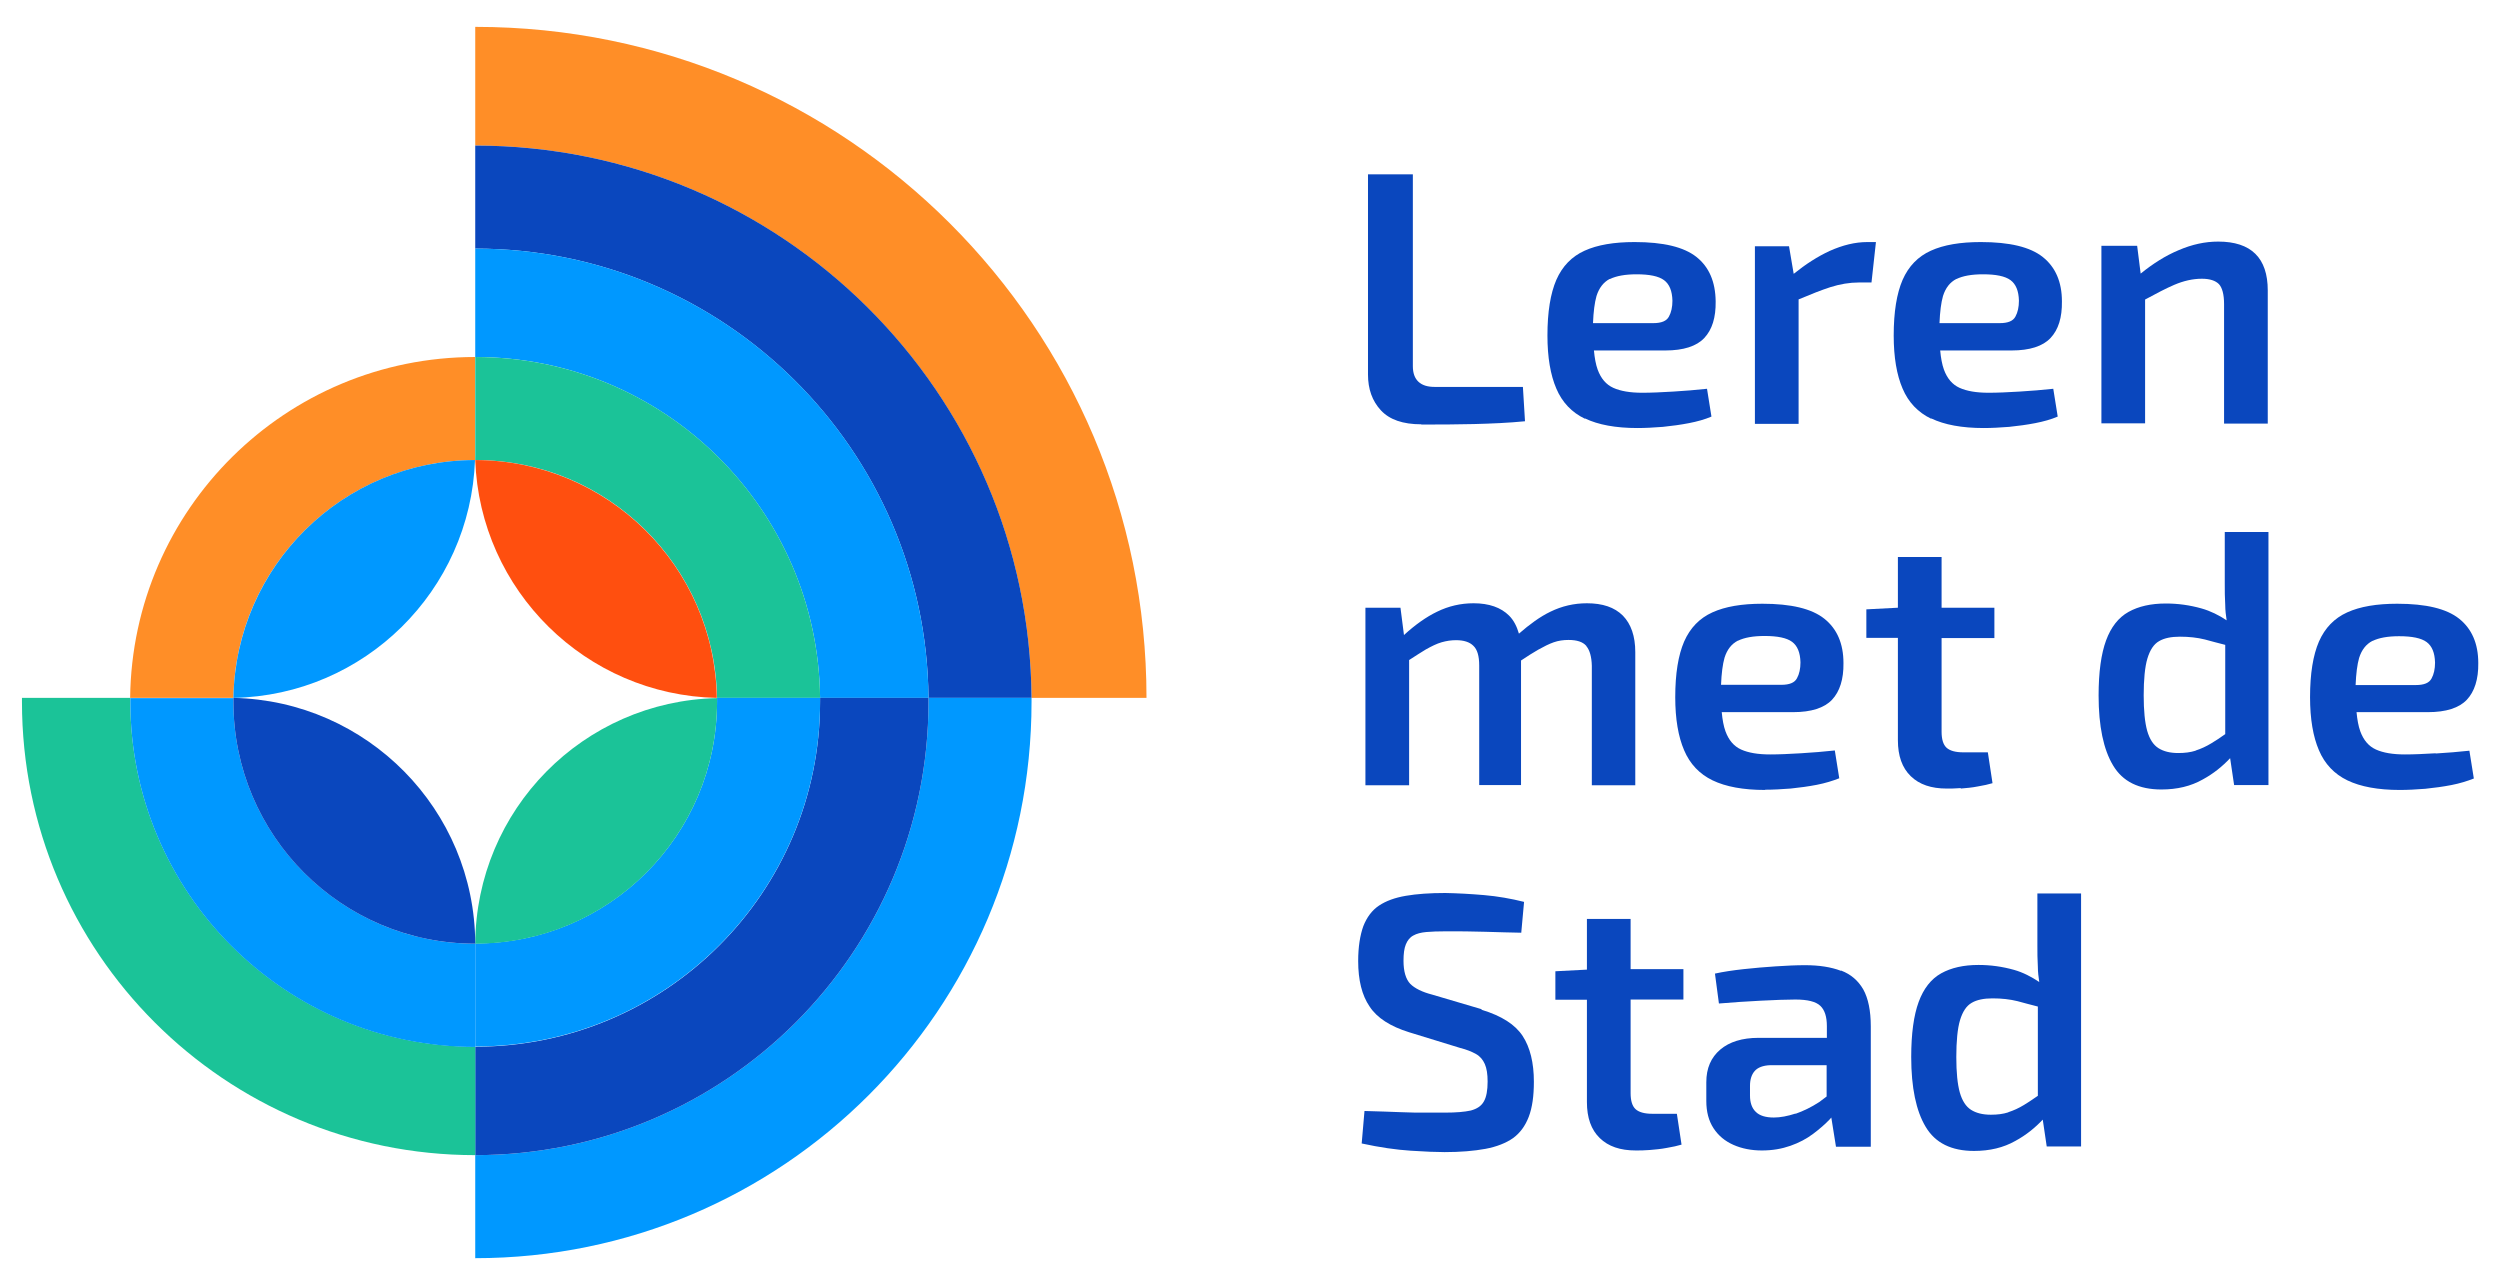 <?xml version="1.0" encoding="UTF-8"?><svg id="uuid-477d1881-c4ea-4167-922c-e9a732d73495" xmlns="http://www.w3.org/2000/svg" viewBox="0 0 107 55"><defs><style>.uuid-118a66c2-7afc-456f-9978-ecd73c5ab939{fill:#0098ff;}.uuid-af1dc489-f7c3-4bc9-bec7-a10c496b1140{fill:#ff4f0f;}.uuid-be4113dc-a3d2-492a-a7ac-99dcaf1daf98{fill:#ff8e27;}.uuid-3fb83a7d-ffd5-463f-b466-a5ce8413804b{fill:#0a47be;}.uuid-ef9cbbfd-b321-4607-a323-11893b653488{fill:#1bc398;}</style></defs><path class="uuid-be4113dc-a3d2-492a-a7ac-99dcaf1daf98" d="m20.34,1.15h0v5.08c13.09,0,23.71,10.57,23.81,23.64h4.92c0-15.86-12.86-28.72-28.72-28.72"/><path class="uuid-3fb83a7d-ffd5-463f-b466-a5ce8413804b" d="m39.74,29.87h4.41c-.09-13.07-10.71-23.64-23.81-23.64v4.41c10.66,0,19.31,8.6,19.4,19.23"/><path class="uuid-118a66c2-7afc-456f-9978-ecd73c5ab939" d="m39.74,30.04c0,10.72-8.69,19.4-19.4,19.4v4.41c13.15,0,23.81-10.66,23.81-23.81,0-.06,0-.11,0-.17h-4.41c0,.06,0,.11,0,.17"/><path class="uuid-118a66c2-7afc-456f-9978-ecd73c5ab939" d="m35.1,29.87h4.64c-.09-10.64-8.74-19.23-19.4-19.23v4.64c8.1,0,14.67,6.52,14.76,14.59"/><path class="uuid-3fb83a7d-ffd5-463f-b466-a5ce8413804b" d="m35.1,30.04c0,8.15-6.61,14.76-14.76,14.76v4.64c10.72,0,19.4-8.69,19.4-19.4,0-.06,0-.11,0-.17h-4.64c0,.06,0,.11,0,.17"/><path class="uuid-ef9cbbfd-b321-4607-a323-11893b653488" d="m20.34,49.44v-4.64c-8.15,0-14.76-6.61-14.76-14.76,0-.06,0-.11,0-.17H.94c0,.06,0,.11,0,.17,0,10.72,8.69,19.4,19.4,19.4"/><path class="uuid-ef9cbbfd-b321-4607-a323-11893b653488" d="m9.77,29.87c.07,0,.14,0,.22,0h0c-.07,0-.14,0-.22,0"/><path class="uuid-ef9cbbfd-b321-4607-a323-11893b653488" d="m30.68,29.88c.07,0,.14,0,.22,0-.07,0-.15,0-.22,0,0,0,0,0,0,.01"/><path class="uuid-ef9cbbfd-b321-4607-a323-11893b653488" d="m20.35,19.69c0-.13,0-.25,0-.38,0,.13,0,.26-.01.38h.02"/><path class="uuid-ef9cbbfd-b321-4607-a323-11893b653488" d="m20.34,40.39s0,.03,0,.04c0-.01,0-.03,0-.04h0Z"/><path class="uuid-be4113dc-a3d2-492a-a7ac-99dcaf1daf98" d="m9.99,29.87c.09-5.63,4.68-10.17,10.34-10.18,0-.13,0-.25,0-.38v-4.03c-8.1,0-14.67,6.52-14.76,14.59h4.19c.07,0,.14,0,.22,0"/><path class="uuid-ef9cbbfd-b321-4607-a323-11893b653488" d="m20.35,19.69c5.65,0,10.24,4.54,10.34,10.18.07,0,.14,0,.22,0h4.19c-.09-8.08-6.66-14.59-14.76-14.59v4.03c0,.13,0,.26,0,.38"/><path class="uuid-118a66c2-7afc-456f-9978-ecd73c5ab939" d="m35.1,30.04c0-.06,0-.11,0-.17h-4.19c-.07,0-.14,0-.22,0,0,.05,0,.11,0,.16,0,5.72-4.63,10.35-10.35,10.35,0,.01,0,.03,0,.04v4.37c8.15,0,14.76-6.61,14.76-14.76"/><path class="uuid-118a66c2-7afc-456f-9978-ecd73c5ab939" d="m20.34,40.39c-5.72,0-10.35-4.64-10.35-10.35,0-.06,0-.11,0-.16-.07,0-.14,0-.22,0h-4.19c0,.06,0,.11,0,.17,0,8.15,6.61,14.76,14.76,14.76v-4.37s0-.03,0-.04"/><path class="uuid-118a66c2-7afc-456f-9978-ecd73c5ab939" d="m20.33,19.69c-5.65,0-10.24,4.54-10.34,10.18,5.61-.11,10.14-4.59,10.34-10.18"/><path class="uuid-af1dc489-f7c3-4bc9-bec7-a10c496b1140" d="m30.68,29.87c-.09-5.63-4.68-10.17-10.34-10.18.2,5.58,4.73,10.06,10.34,10.18"/><path class="uuid-ef9cbbfd-b321-4607-a323-11893b653488" d="m20.34,40.39c5.72,0,10.35-4.64,10.35-10.35,0-.06,0-.11,0-.16-5.72.12-10.32,4.77-10.35,10.52"/><path class="uuid-3fb83a7d-ffd5-463f-b466-a5ce8413804b" d="m9.99,29.88c0,.06,0,.11,0,.16,0,5.72,4.63,10.35,10.35,10.35-.02-5.74-4.63-10.4-10.35-10.52"/><path class="uuid-3fb83a7d-ffd5-463f-b466-a5ce8413804b" d="m63.4,43.19l-2.1-.62c-.43-.11-.75-.27-.94-.46-.19-.2-.29-.53-.29-.99,0-.3.03-.53.1-.7.07-.17.17-.3.32-.38.14-.08.33-.13.56-.15.23-.02.51-.03.84-.03.54,0,1.1,0,1.68.02.58.02,1.1.03,1.54.04l.12-1.32c-.56-.14-1.13-.24-1.71-.29-.58-.05-1.14-.08-1.66-.09-.66,0-1.23.04-1.69.12-.47.08-.85.22-1.15.42-.3.2-.52.5-.67.88-.14.39-.22.89-.22,1.49,0,.82.16,1.47.49,1.95.32.49.89.85,1.69,1.1l2.18.67c.28.07.5.16.68.26.18.1.3.25.38.43.08.18.12.43.12.75,0,.37-.05.66-.16.85-.11.2-.3.32-.56.39-.27.06-.64.09-1.11.09h-.84c-.3,0-.66,0-1.07-.02-.41-.02-.92-.03-1.53-.05l-.12,1.39c.78.17,1.48.27,2.1.31.61.04,1.1.06,1.45.06.68,0,1.26-.05,1.75-.14.48-.09.88-.25,1.18-.46.3-.22.52-.52.67-.91s.22-.89.22-1.5c0-.81-.16-1.47-.48-1.96-.32-.49-.9-.86-1.75-1.12Z"/><path class="uuid-3fb83a7d-ffd5-463f-b466-a5ce8413804b" d="m69.79,39.33h-1.87v2.17l-1.35.07v1.22h1.35v4.38c0,.67.18,1.18.55,1.54.37.36.88.53,1.54.53.17,0,.37,0,.6-.02s.48-.04.73-.09c.25-.04.46-.09.63-.14l-.2-1.32h-1.05c-.34,0-.58-.07-.72-.2-.14-.13-.21-.36-.21-.68v-4.01h2.26v-1.3h-2.26v-2.17Z"/><path class="uuid-3fb83a7d-ffd5-463f-b466-a5ce8413804b" d="m78.79,41.55c-.42-.16-.93-.24-1.54-.24-.37,0-.79.02-1.25.05s-.92.07-1.38.12c-.45.05-.86.11-1.22.19l.17,1.28c.6-.05,1.19-.09,1.79-.12.59-.03,1.09-.05,1.48-.05.53,0,.88.09,1.07.27s.28.47.28.87v.5h-2.93c-.69,0-1.24.17-1.63.5-.4.34-.6.8-.6,1.4v.8c0,.46.1.85.31,1.17.21.32.49.55.85.71.36.16.77.24,1.22.24s.85-.07,1.22-.2.69-.3.97-.51c.28-.21.52-.42.72-.63.02-.03.04-.05.06-.07l.2,1.25h1.49v-5.15c0-.67-.11-1.2-.32-1.58-.22-.38-.53-.65-.95-.81Zm-1.94,6.11c-.34.11-.65.17-.93.17-.35,0-.61-.08-.77-.24-.17-.16-.25-.4-.25-.7v-.42c0-.27.07-.48.2-.63.13-.15.36-.24.67-.25h2.41v1.34c-.1.08-.21.16-.32.24-.34.22-.67.38-1.01.5Z"/><path class="uuid-3fb83a7d-ffd5-463f-b466-a5ce8413804b" d="m87.2,40.44c0,.32,0,.63.02.94,0,.22.03.44.06.65-.33-.22-.69-.41-1.08-.52-.5-.14-1-.21-1.52-.21-.64,0-1.17.12-1.6.36-.43.24-.75.65-.96,1.22-.21.57-.32,1.36-.32,2.36,0,1.31.21,2.31.62,2.99.41.69,1.1,1.03,2.07,1.03.67,0,1.26-.14,1.77-.43.46-.25.84-.56,1.17-.91l.17,1.15h1.47v-10.83h-1.87v2.18Zm-1.25,7.17c-.22.07-.46.1-.74.1-.35,0-.63-.07-.85-.21-.22-.14-.38-.39-.48-.74-.1-.36-.15-.86-.15-1.52s.05-1.22.16-1.58c.11-.36.27-.61.5-.74.22-.13.52-.19.89-.19.39,0,.75.04,1.07.12.26.07.55.15.87.23v3.82c-.22.15-.42.29-.59.39-.23.14-.45.24-.67.31Z"/><path class="uuid-3fb83a7d-ffd5-463f-b466-a5ce8413804b" d="m104.25,32.24c-.5.03-.94.05-1.32.05-.52,0-.93-.07-1.24-.21-.31-.14-.53-.4-.67-.78-.08-.22-.13-.5-.16-.82h3.06c.77,0,1.33-.18,1.66-.53s.5-.88.49-1.57c0-.84-.28-1.47-.82-1.9-.54-.43-1.42-.64-2.65-.64-.88,0-1.59.12-2.14.37-.55.25-.95.66-1.21,1.25-.25.58-.38,1.37-.38,2.38,0,.93.13,1.69.38,2.27.25.59.66,1.02,1.22,1.29.56.27,1.31.41,2.24.41.34,0,.7-.02,1.09-.05.39-.04.76-.09,1.12-.16.36-.07.68-.17.96-.28l-.19-1.19c-.46.05-.95.09-1.45.12Zm-2.7-4.81c.27-.13.64-.2,1.13-.2.56,0,.95.08,1.18.25.23.17.35.46.36.88,0,.27-.05.5-.15.68-.1.19-.32.28-.67.28h-2.58c.02-.49.07-.88.15-1.16.11-.35.3-.59.57-.73Z"/><path class="uuid-3fb83a7d-ffd5-463f-b466-a5ce8413804b" d="m95.22,24.96c0,.32,0,.63.02.94,0,.22.03.44.06.65-.33-.22-.69-.4-1.08-.51-.5-.14-1-.21-1.52-.21-.64,0-1.17.12-1.6.36-.43.24-.75.65-.96,1.22-.21.57-.32,1.36-.32,2.36,0,1.31.21,2.31.62,2.99.41.69,1.1,1.03,2.07,1.03.67,0,1.26-.14,1.77-.43.46-.25.84-.56,1.17-.91l.17,1.15h1.47v-10.83h-1.87v2.18Zm-1.25,7.17c-.22.07-.46.1-.74.1-.35,0-.63-.07-.85-.21-.22-.14-.38-.39-.48-.74-.1-.36-.15-.86-.15-1.52s.05-1.22.16-1.58c.11-.36.27-.61.5-.74.22-.13.52-.19.89-.19.39,0,.75.04,1.07.12.26.07.55.15.87.23v3.82c-.21.15-.42.29-.59.39-.23.14-.45.24-.67.31Z"/><path class="uuid-3fb83a7d-ffd5-463f-b466-a5ce8413804b" d="m67.9,27.66c.14.17.22.45.23.83v5.12h1.86v-5.7c0-.68-.18-1.2-.53-1.56-.36-.36-.87-.53-1.54-.53-.55,0-1.07.12-1.56.36-.44.21-.89.54-1.35.94-.09-.31-.22-.57-.42-.77-.35-.35-.86-.53-1.52-.53-.55,0-1.07.12-1.56.36-.46.22-.94.56-1.42,1l-.15-1.17h-1.5v7.6h1.87v-5.36c.27-.18.52-.33.71-.45.25-.14.47-.25.68-.31.21-.06.41-.09.62-.09.33,0,.58.08.74.24.17.16.25.44.25.84v5.12h1.79v-5.33c.27-.18.52-.34.73-.46.25-.14.47-.25.67-.32.2-.07.41-.1.63-.1.36,0,.61.08.76.25Z"/><path class="uuid-3fb83a7d-ffd5-463f-b466-a5ce8413804b" d="m83.92,33.75c.24-.02.48-.04.73-.09.25-.04.46-.09.63-.14l-.2-1.32h-1.05c-.34,0-.58-.07-.72-.2s-.21-.36-.21-.68v-4.01h2.26v-1.3h-2.26v-2.17h-1.87v2.17l-1.35.07v1.22h1.35v4.38c0,.67.18,1.18.55,1.54.37.36.88.53,1.54.53.16,0,.37,0,.6-.02Z"/><path class="uuid-3fb83a7d-ffd5-463f-b466-a5ce8413804b" d="m75.55,33.8c.34,0,.7-.02,1.09-.05.39-.04.76-.09,1.12-.16.36-.07.68-.17.96-.28l-.19-1.19c-.46.05-.95.09-1.45.12-.5.03-.94.05-1.32.05-.52,0-.93-.07-1.24-.21s-.53-.4-.67-.78c-.08-.22-.13-.5-.16-.82h3.06c.77,0,1.33-.18,1.66-.53s.5-.88.49-1.57c0-.84-.28-1.47-.82-1.9-.54-.43-1.42-.64-2.65-.64-.88,0-1.59.12-2.14.37-.55.25-.95.66-1.21,1.25-.25.58-.38,1.37-.38,2.38,0,.93.13,1.69.38,2.27.25.59.66,1.02,1.22,1.29.56.27,1.31.41,2.24.41Zm-1.16-6.38c.27-.13.64-.2,1.13-.2.56,0,.95.08,1.18.25.23.17.35.46.36.88,0,.27-.05.5-.15.68-.1.19-.32.28-.67.28h-2.58c.02-.49.07-.88.15-1.16.11-.35.3-.59.57-.73Z"/><path class="uuid-3fb83a7d-ffd5-463f-b466-a5ce8413804b" d="m91.81,12.82c.48-.26.9-.48,1.25-.63.4-.17.79-.26,1.18-.26.34,0,.58.08.73.23.14.15.22.44.22.85v5.12h1.87v-5.7c0-1.39-.71-2.09-2.12-2.09-.56,0-1.12.12-1.7.37-.55.23-1.09.57-1.62,1l-.15-1.19h-1.53v7.6h1.87v-5.32Z"/><path class="uuid-3fb83a7d-ffd5-463f-b466-a5ce8413804b" d="m82.66,17.91c.56.27,1.31.41,2.24.41.34,0,.7-.02,1.09-.05.39-.04.76-.09,1.12-.16.36-.07.68-.16.96-.28l-.19-1.19c-.46.05-.95.09-1.45.12-.5.03-.94.05-1.32.05-.52,0-.93-.07-1.24-.21-.31-.14-.53-.4-.67-.78-.08-.22-.13-.5-.16-.82h3.06c.77,0,1.33-.18,1.66-.53.34-.36.5-.88.49-1.57,0-.84-.28-1.47-.82-1.9-.54-.43-1.42-.64-2.65-.64-.88,0-1.59.12-2.14.37-.55.25-.95.66-1.21,1.25-.25.58-.38,1.37-.38,2.38,0,.93.13,1.69.38,2.27.25.59.66,1.02,1.22,1.29Zm1.08-5.97c.27-.13.64-.2,1.13-.2.56,0,.95.08,1.18.25.23.17.35.46.36.88,0,.27-.05.5-.15.68-.1.19-.32.28-.67.28h-2.58c.02-.49.07-.88.15-1.16.11-.35.3-.59.57-.73Z"/><path class="uuid-3fb83a7d-ffd5-463f-b466-a5ce8413804b" d="m60.83,18.17c.74,0,1.49,0,2.25-.02.76-.02,1.49-.05,2.19-.12l-.09-1.47h-3.78c-.3,0-.53-.07-.69-.22-.16-.15-.24-.37-.24-.67V7.46h-1.92v8.57c0,.62.18,1.13.55,1.53.37.4.94.6,1.73.6Z"/><path class="uuid-3fb83a7d-ffd5-463f-b466-a5ce8413804b" d="m67.84,17.91c.56.27,1.31.41,2.24.41.34,0,.7-.02,1.09-.05.39-.04.76-.09,1.12-.16.36-.07.68-.16.96-.28l-.19-1.19c-.46.05-.95.09-1.45.12-.5.03-.94.05-1.32.05-.52,0-.93-.07-1.24-.21-.31-.14-.53-.4-.67-.78-.08-.22-.13-.5-.16-.82h3.06c.77,0,1.33-.18,1.66-.53.34-.36.5-.88.49-1.57-.01-.84-.28-1.47-.82-1.9-.54-.43-1.42-.64-2.65-.64-.88,0-1.59.12-2.14.37-.55.25-.95.66-1.21,1.25-.25.58-.38,1.37-.38,2.38,0,.93.13,1.69.38,2.27.25.59.66,1.02,1.22,1.29Zm1.07-5.97c.27-.13.65-.2,1.13-.2.56,0,.95.08,1.18.25.23.17.35.46.36.88,0,.27-.05.5-.15.68-.1.19-.32.28-.67.28h-2.58c.02-.49.07-.88.15-1.16.11-.35.3-.59.56-.73Z"/><path class="uuid-3fb83a7d-ffd5-463f-b466-a5ce8413804b" d="m76.99,12.81c.52-.22.98-.4,1.35-.52.41-.13.82-.2,1.22-.2h.54l.19-1.73h-.37c-.52,0-1.05.13-1.61.38-.52.24-1.03.57-1.54.98l-.2-1.18h-1.46v7.6h1.87v-5.33Z"/></svg>